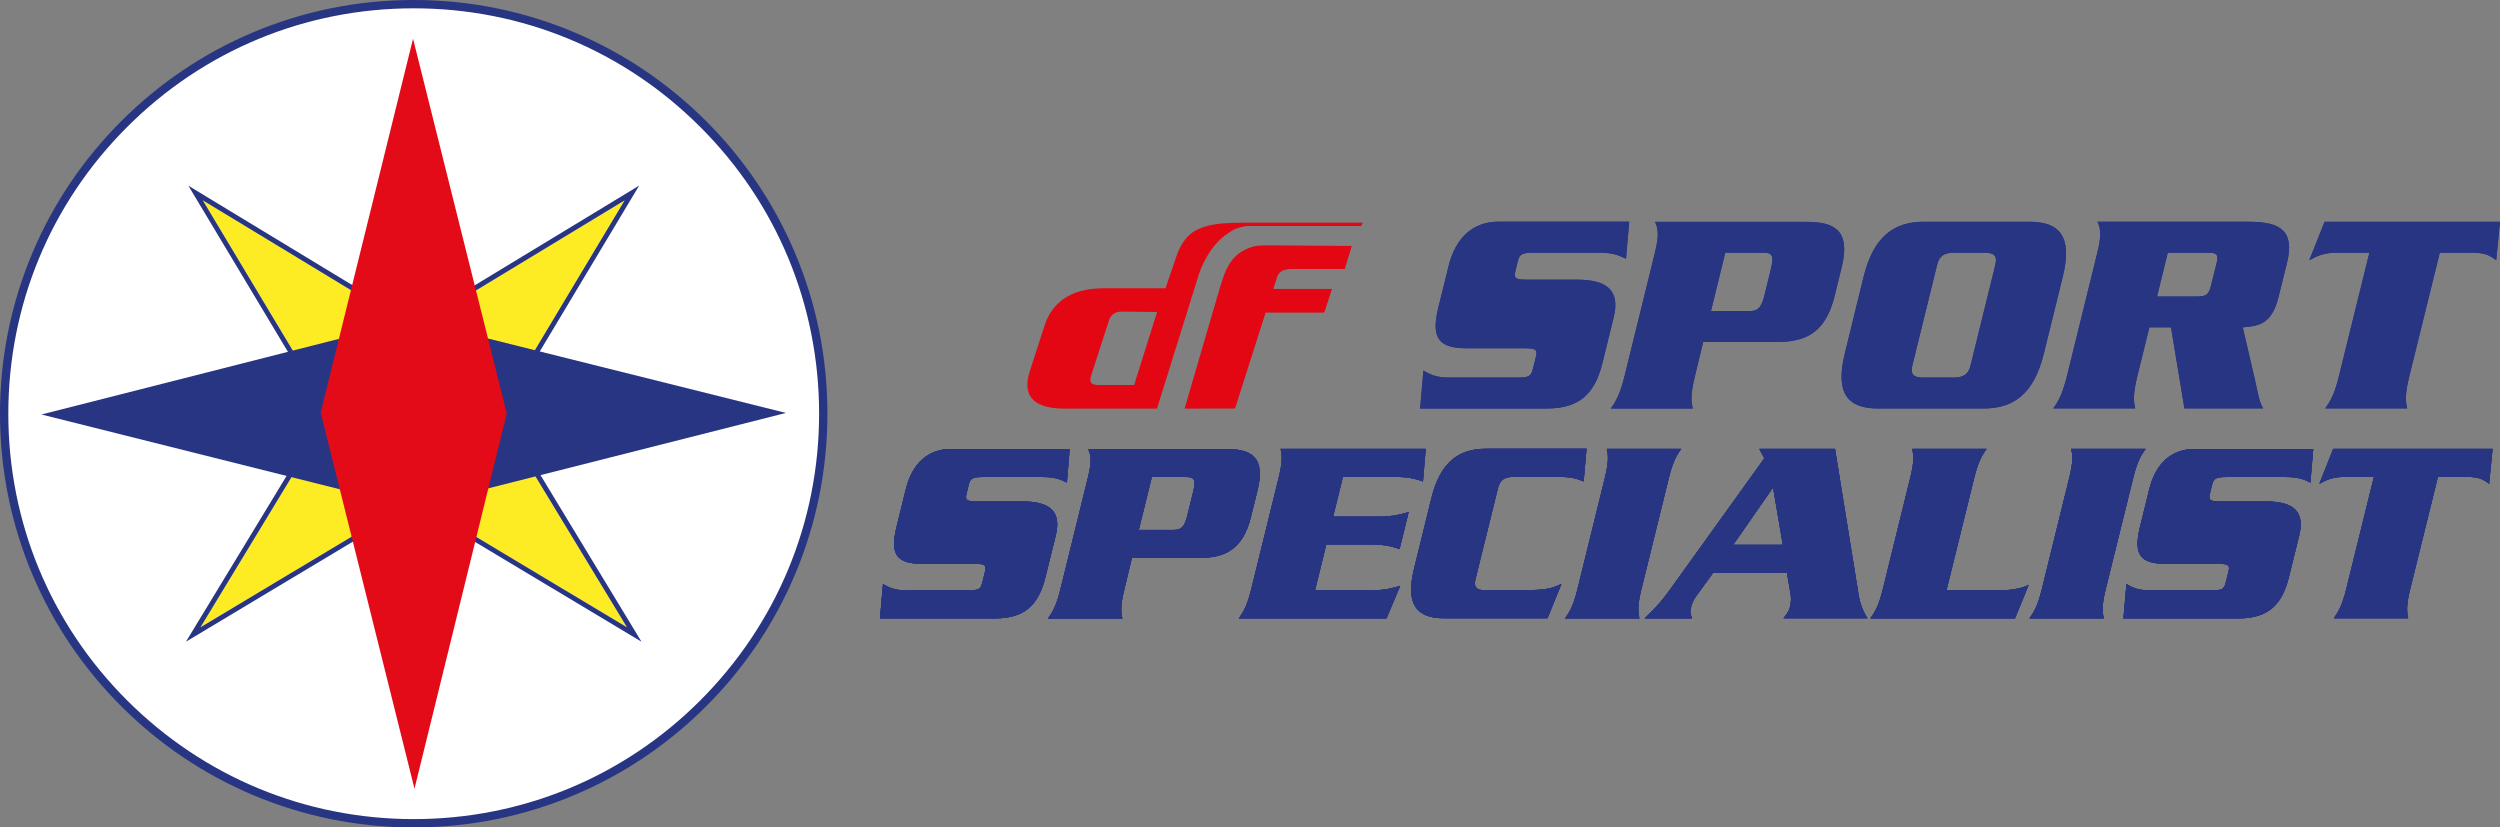 <?xml version="1.0" encoding="utf-8"?>
<!-- Generator: Adobe Illustrator 27.8.0, SVG Export Plug-In . SVG Version: 6.00 Build 0)  -->
<svg version="1.1" id="Livello_1" xmlns="http://www.w3.org/2000/svg" xmlns:xlink="http://www.w3.org/1999/xlink" x="0px" y="0px"
	 viewBox="0 0 2254.6 746.2" style="enable-background:new 0 0 2254.6 746.2;" xml:space="preserve">
<rect x="0" y="0" width="2254.6" height="746.2" fill="#808080" stroke="none"/>
<style type="text/css">
	.st0{fill:#E30613;}
	.st1{fill:#283583;}
	.st2{fill:#FFFFFF;}
	.st3{fill:#FDEB24;}
	.st4{fill:#E30B18;}
</style>
<g>
	<path class="st0" d="M1081.4,246.7c1.6-5.1,5.9-14.5,11.6-22.3c2-2.7,6.8-8.8,12.8-12.8c3.3-2.2,5.9-4.6,11.1-6.1
		c3.3-1,5.6-1.4,7.4-1.7h103.3l1.5-3h-108l-0.4,0.1c-19.3-0.1-30.4,1.5-39.5,5.5c-5.5,2.4-9.4,5.7-12.5,9.8
		c-4.1,5.4-6.6,11.6-6.6,11.6l-11,32.2h-2.9h-53c-30.9,0-46.8,13.9-53.2,33.7l-13.3,41.1c-6.4,19.9,0.5,33.7,31.4,33.7h50.7h30.7
		l1.5,0h0.4L1081.4,246.7z M1022.8,347.2h-18.3h-13.8c-6.6,0-8.7-2.4-6.7-8.4l16-49.5c2-6,5.6-8.3,12.1-8.3l31.4,0.4L1022.8,347.2z"
		/>
	<path class="st0" d="M1141.4,281.9h52.9l6.9-21.3h-52.9l3.4-10.6c1.5-4.6,5-7.4,13.5-7.4h7.3v0h40.3l6.3-20.8l-71.4-0.5
		c-11.6,0.1-14.7-0.5-23.2,3.1c-13.5,5.7-18.8,18.1-21.4,26l-3.3,10.2l-31.5,107.9l45.5-0.1L1141.4,281.9z"/>
	<path class="st1" d="M1466.4,233.4c-7-3.4-12.2-5.5-24.4-5.5h-59.1c-9.9,0-12.6,1.3-14,7.4l-2.3,9.5c-1.6,6.3,0.5,7.4,10.4,7.4h45
		c27.1,0,39.3,9.5,33.3,33.9l-10.1,41c-6.5,26.6-19.5,41.3-50,41.3h-114.5l3-34.2c5.5,3.2,10.9,6.3,23.4,6.3h61.4
		c9.9,0,12.2-1.1,13.8-7.4l2.9-11.6c1.5-6.1-0.3-7.4-10.2-7.4h-51.8c-25.2,0-33-8.4-26.1-36.6l9.3-37.6c6.5-26.3,22.6-40,45-40
		h117.9L1466.4,233.4z"/>
	<path class="st1" d="M1466.4,233.4c-7-3.4-12.2-5.5-24.4-5.5h-59.1c-9.9,0-12.6,1.3-14,7.4l-2.3,9.5c-1.6,6.3,0.5,7.4,10.4,7.4h45
		c27.1,0,39.3,9.5,33.3,33.9l-10.1,41c-6.5,26.6-19.5,41.3-50,41.3h-114.5l3-34.2c5.5,3.2,10.9,6.3,23.4,6.3h61.4
		c9.9,0,12.2-1.1,13.8-7.4l2.9-11.6c1.5-6.1-0.3-7.4-10.2-7.4h-51.8c-25.2,0-33-8.4-26.1-36.6l9.3-37.6c6.5-26.3,22.6-40,45-40
		h117.9L1466.4,233.4z"/>
	<path class="st1" d="M1555.9,227.9h33.3c9.2-0.3,10.8,2.6,7.9,14.5l-5.8,23.7c-2.9,11.8-6,14.7-15,14.5h-33.3L1555.9,227.9z
		 M1536,308.4h66.1c24.7,0,43.8-6.8,52.3-41l6.5-26.3c8.4-34.2-7.3-41-32-41h-136.3c3.1,6.6,3.6,12.9-0.4,28.9l-27.2,110.5
		c-4,16-7.6,22.4-12.3,28.9h73.9c-1.5-6.6-2-12.9,1.9-28.9L1536,308.4z"/>
	<path class="st1" d="M1555.9,227.9h33.3c9.2-0.3,10.8,2.6,7.9,14.5l-5.8,23.7c-2.9,11.8-6,14.7-15,14.5h-33.3L1555.9,227.9z
		 M1536,308.4h66.1c24.7,0,43.8-6.8,52.3-41l6.5-26.3c8.4-34.2-7.3-41-32-41h-136.3c3.1,6.6,3.6,12.9-0.4,28.9l-27.2,110.5
		c-4,16-7.6,22.4-12.3,28.9h73.9c-1.5-6.6-2-12.9,1.9-28.9L1536,308.4z"/>
	<path class="st1" d="M1747,238.7c2-8.2,6.8-10.8,15.1-10.8h27.6c8.3,0,11.8,2.6,9.8,10.8l-22.4,91c-2,8.1-6.8,10.8-15.1,10.8h-27.6
		c-8.3,0-11.8-2.6-9.8-10.8L1747,238.7z M1663.7,318.9c-8.9,36.3,2.9,49.5,30,49.5h95.2c27.1,0,45.4-13.2,54.3-49.5l17.1-69.4
		c9-36.3-2.9-49.5-30-49.5h-95.2c-27.1,0-45.4,13.2-54.4,49.5L1663.7,318.9z"/>
	<path class="st1" d="M1747,238.7c2-8.2,6.8-10.8,15.1-10.8h27.6c8.3,0,11.8,2.6,9.8,10.8l-22.4,91c-2,8.1-6.8,10.8-15.1,10.8h-27.6
		c-8.3,0-11.8-2.6-9.8-10.8L1747,238.7z M1663.7,318.9c-8.9,36.3,2.9,49.5,30,49.5h95.2c27.1,0,45.4-13.2,54.3-49.5l17.1-69.4
		c9-36.3-2.9-49.5-30-49.5h-95.2c-27.1,0-45.4,13.2-54.4,49.5L1663.7,318.9z"/>
	<path class="st1" d="M1955,227.9h35.9c8.1,0,10.1,1.3,8.1,9.5l-5.1,20.5c-2,8.1-4.7,9.5-12.7,9.5h-35.9L1955,227.9z M1957.9,295.2
		l12.1,73.1h71c-3.9-6.3-4.9-15-7.4-25.8l-11-47.3c13.8-1.1,26.1-2.4,32.2-27.1l7.7-31c6.9-28.1-4.9-37.1-34-37.1h-136.9
		c3.1,6.6,3.6,12.9-0.4,28.9L1864,339.4c-4,16-7.6,22.4-12.3,28.9h73.9c-1.5-6.6-2-12.9,1.9-28.9l10.9-44.2H1957.9z"/>
	<path class="st1" d="M1955,227.9h35.9c8.1,0,10.1,1.3,8.1,9.5l-5.1,20.5c-2,8.1-4.7,9.5-12.7,9.5h-35.9L1955,227.9z M1957.9,295.2
		l12.1,73.1h71c-3.9-6.3-4.9-15-7.4-25.8l-11-47.3c13.8-1.1,26.1-2.4,32.2-27.1l7.7-31c6.9-28.1-4.9-37.1-34-37.1h-136.9
		c3.1,6.6,3.6,12.9-0.4,28.9L1864,339.4c-4,16-7.6,22.4-12.3,28.9h73.9c-1.5-6.6-2-12.9,1.9-28.9l10.9-44.2H1957.9z"/>
	<path class="st1" d="M2254.6,200l-3.4,34.7c-5.9-4.5-10.3-6.8-22-6.8h-28.9l-27.5,111.5c-4,16-3.4,22.4-1.9,28.9h-73.9
		c4.7-6.6,8.4-12.9,12.3-28.9l27.5-111.5H2108c-11.7,0-17.3,2.4-25.4,6.8l13.8-34.7H2254.6z"/>
	<path class="st1" d="M2254.6,200l-3.4,34.7c-5.9-4.5-10.3-6.8-22-6.8h-28.9l-27.5,111.5c-4,16-3.4,22.4-1.9,28.9h-73.9
		c4.7-6.6,8.4-12.9,12.3-28.9l27.5-111.5H2108c-11.7,0-17.3,2.4-25.4,6.8l13.8-34.7H2254.6z"/>
	<path class="st1" d="M962.2,435.2c-6.3-3.1-11-5-22.2-5h-53.6c-9,0-11.4,1.2-12.7,6.7l-2.1,8.6c-1.4,5.7,0.5,6.7,9.4,6.7h40.9
		c24.6,0,35.7,8.6,30.2,30.8l-9.2,37.2c-5.9,24.1-17.7,37.5-45.4,37.5H793.6l2.7-31c5,2.9,9.9,5.7,21.3,5.7h55.7
		c9,0,11.1-1,12.5-6.7l2.6-10.5c1.4-5.5-0.2-6.7-9.2-6.7h-47c-22.9,0-30-7.6-23.7-33.2l8.4-34.1c5.9-23.9,20.5-36.3,40.8-36.3h107
		L962.2,435.2z"/>
	<path class="st1" d="M962.2,435.2c-6.3-3.1-11-5-22.2-5h-53.6c-9,0-11.4,1.2-12.7,6.7l-2.1,8.6c-1.4,5.7,0.5,6.7,9.4,6.7h40.9
		c24.6,0,35.7,8.6,30.2,30.8l-9.2,37.2c-5.9,24.1-17.7,37.5-45.4,37.5H793.6l2.7-31c5,2.9,9.9,5.7,21.3,5.7h55.7
		c9,0,11.1-1,12.5-6.7l2.6-10.5c1.4-5.5-0.2-6.7-9.2-6.7h-47c-22.9,0-30-7.6-23.7-33.2l8.4-34.1c5.9-23.9,20.5-36.3,40.8-36.3h107
		L962.2,435.2z"/>
	<path class="st1" d="M1038.8,430.2h30.2c8.3-0.2,9.8,2.4,7.1,13.1l-5.3,21.5c-2.7,10.7-5.4,13.4-13.6,13.1H1027L1038.8,430.2z
		 M1020.8,503.2h60c22.4,0,39.8-6.2,47.4-37.2l5.9-23.9c7.7-31-6.6-37.2-29.1-37.2H981.3c2.8,6,3.3,11.7-0.3,26.3l-24.7,100.3
		c-3.6,14.6-6.9,20.3-11.2,26.3h67.1c-1.4-6-1.8-11.7,1.8-26.3L1020.8,503.2z"/>
	<path class="st1" d="M1038.8,430.2h30.2c8.3-0.2,9.8,2.4,7.1,13.1l-5.3,21.5c-2.7,10.7-5.4,13.4-13.6,13.1H1027L1038.8,430.2z
		 M1020.8,503.2h60c22.4,0,39.8-6.2,47.4-37.2l5.9-23.9c7.7-31-6.6-37.2-29.1-37.2H981.3c2.8,6,3.3,11.7-0.3,26.3l-24.7,100.3
		c-3.6,14.6-6.9,20.3-11.2,26.3h67.1c-1.4-6-1.8-11.7,1.8-26.3L1020.8,503.2z"/>
	<path class="st1" d="M1235.8,532.4c13.5,0,20.6-2.2,27-4.1l-12.4,29.4h-133.2c4.3-6,7.6-11.7,11.2-26.3l24.7-100.3
		c3.6-14.6,3.1-20.3,1.8-26.3h130.9l-2.5,29.4c-5.7-1.9-11.8-4.1-25.2-4.1h-47l-8.8,35.8h41.1c13.2,0,20.4-2.2,27-4.1l-8.2,33.4
		c-5.7-1.9-11.8-4.1-25-4.1h-41.1l-10.1,41.1H1235.8z"/>
	<path class="st1" d="M1235.8,532.4c13.5,0,20.6-2.2,27-4.1l-12.4,29.4h-133.2c4.3-6,7.6-11.7,11.2-26.3l24.7-100.3
		c3.6-14.6,3.1-20.3,1.8-26.3h130.9l-2.5,29.4c-5.7-1.9-11.8-4.1-25.2-4.1h-47l-8.8,35.8h41.1c13.2,0,20.4-2.2,27-4.1l-8.2,33.4
		c-5.7-1.9-11.8-4.1-25-4.1h-41.1l-10.1,41.1H1235.8z"/>
	<path class="st1" d="M1428.2,434.2c-5.8-2.4-11-4.1-22.1-4.1h-41.3c-7.6,0-11.9,2.4-13.8,9.8l-20.4,82.6c-1.8,7.4,1.4,9.8,8.9,9.8
		h32.6c23.1,0,27.3-1.7,36.1-5.7l-12.6,31h-93.1c-24.6,0-35.3-11.9-27.2-44.9l15.5-63.1c8.1-33,24.8-44.9,49.3-44.9h90.7
		L1428.2,434.2z"/>
	<path class="st1" d="M1428.2,434.2c-5.8-2.4-11-4.1-22.1-4.1h-41.3c-7.6,0-11.9,2.4-13.8,9.8l-20.4,82.6c-1.8,7.4,1.4,9.8,8.9,9.8
		h32.6c23.1,0,27.3-1.7,36.1-5.7l-12.6,31h-93.1c-24.6,0-35.3-11.9-27.2-44.9l15.5-63.1c8.1-33,24.8-44.9,49.3-44.9h90.7
		L1428.2,434.2z"/>
	<path class="st1" d="M1411.4,557.7c4.3-6,7.6-11.7,11.2-26.3l24.7-100.3c3.6-14.6,3.1-20.3,1.8-26.3h67.1
		c-4.3,6-7.6,11.7-11.2,26.3l-24.7,100.3c-3.6,14.6-3.1,20.3-1.8,26.3H1411.4z"/>
	<path class="st1" d="M1411.4,557.7c4.3-6,7.6-11.7,11.2-26.3l24.7-100.3c3.6-14.6,3.1-20.3,1.8-26.3h67.1
		c-4.3,6-7.6,11.7-11.2,26.3l-24.7,100.3c-3.6,14.6-3.1,20.3-1.8,26.3H1411.4z"/>
	<path class="st1" d="M1563.1,491.3l35.9-51.6l8.8,51.6H1563.1z M1611.5,516.6l3.4,19.6c0.6,3.3,0.2,7.9-0.7,11.4
		c-0.8,3.3-1.5,4.3-5.8,10h75.8c-3.8-5.7-6.7-13.1-8-21l-21.3-131.8h-68.3l4.5,8.6L1507.3,530c-8.3,11.7-12.2,16-24.1,27.7h42.7
		c-1.8-5.2-1.9-5.7-0.6-11c0.8-3.1,2.2-6.2,4.4-9.1l15.3-21H1611.5z"/>
	<path class="st1" d="M1563.1,491.3l35.9-51.6l8.8,51.6H1563.1z M1611.5,516.6l3.4,19.6c0.6,3.3,0.2,7.9-0.7,11.4
		c-0.8,3.3-1.5,4.3-5.8,10h75.8c-3.8-5.7-6.7-13.1-8-21l-21.3-131.8h-68.3l4.5,8.6L1507.3,530c-8.3,11.7-12.2,16-24.1,27.7h42.7
		c-1.8-5.2-1.9-5.7-0.6-11c0.8-3.1,2.2-6.2,4.4-9.1l15.3-21H1611.5z"/>
	<path class="st1" d="M1803.6,532.4c6.6,0,18.7-1,26-5l-12.4,30.3h-130.4c4.3-6,7.6-11.7,11.2-26.3l24.7-100.3
		c3.6-14.6,3.1-20.3,1.8-26.3h67.1c-4.3,6-7.6,11.7-11.2,26.3l-25,101.3H1803.6z"/>
	<path class="st1" d="M1803.6,532.4c6.6,0,18.7-1,26-5l-12.4,30.3h-130.4c4.3-6,7.6-11.7,11.2-26.3l24.7-100.3
		c3.6-14.6,3.1-20.3,1.8-26.3h67.1c-4.3,6-7.6,11.7-11.2,26.3l-25,101.3H1803.6z"/>
	<path class="st1" d="M1830.2,557.7c4.3-6,7.6-11.7,11.2-26.3l24.7-100.3c3.6-14.6,3.1-20.3,1.8-26.3h67.1
		c-4.3,6-7.6,11.7-11.2,26.3L1899,531.4c-3.6,14.6-3.1,20.3-1.7,26.3H1830.2z"/>
	<path class="st1" d="M1830.2,557.7c4.3-6,7.6-11.7,11.2-26.3l24.7-100.3c3.6-14.6,3.1-20.3,1.8-26.3h67.1
		c-4.3,6-7.6,11.7-11.2,26.3L1899,531.4c-3.6,14.6-3.1,20.3-1.7,26.3H1830.2z"/>
	<path class="st1" d="M2083.6,435.2c-6.3-3.1-11.1-5-22.2-5h-53.6c-9,0-11.4,1.2-12.8,6.7l-2.1,8.6c-1.4,5.7,0.5,6.7,9.5,6.7h40.9
		c24.6,0,35.7,8.6,30.2,30.8l-9.2,37.2c-5.9,24.1-17.8,37.5-45.4,37.5H1915l2.7-31c5,2.9,9.9,5.7,21.3,5.7h55.7c9,0,11.1-1,12.5-6.7
		l2.6-10.5c1.3-5.5-0.2-6.7-9.2-6.7h-47c-22.9,0-30-7.6-23.7-33.2l8.4-34.1c5.9-23.9,20.5-36.3,40.9-36.3h107L2083.6,435.2z"/>
	<path class="st1" d="M2083.6,435.2c-6.3-3.1-11.1-5-22.2-5h-53.6c-9,0-11.4,1.2-12.8,6.7l-2.1,8.6c-1.4,5.7,0.5,6.7,9.5,6.7h40.9
		c24.6,0,35.7,8.6,30.2,30.8l-9.2,37.2c-5.9,24.1-17.8,37.5-45.4,37.5H1915l2.7-31c5,2.9,9.9,5.7,21.3,5.7h55.7c9,0,11.1-1,12.5-6.7
		l2.6-10.5c1.3-5.5-0.2-6.7-9.2-6.7h-47c-22.9,0-30-7.6-23.7-33.2l8.4-34.1c5.9-23.9,20.5-36.3,40.9-36.3h107L2083.6,435.2z"/>
	<path class="st1" d="M2247.9,404.8l-3.1,31.5c-5.4-4.1-9.3-6.2-20-6.2h-26.2l-25,101.2c-3.6,14.6-3.1,20.3-1.8,26.3h-67.1
		c4.3-6,7.6-11.7,11.2-26.3l25-101.2h-26.2c-10.6,0-15.6,2.2-23,6.2l12.5-31.5H2247.9z"/>
	<path class="st1" d="M2247.9,404.8l-3.1,31.5c-5.4-4.1-9.3-6.2-20-6.2h-26.2l-25,101.2c-3.6,14.6-3.1,20.3-1.8,26.3h-67.1
		c4.3-6,7.6-11.7,11.2-26.3l25-101.2h-26.2c-10.6,0-15.6,2.2-23,6.2l12.5-31.5H2247.9z"/>
	<path class="st1" d="M962.2,435.2c-6.3-3.1-11-5-22.2-5h-53.6c-9,0-11.4,1.2-12.7,6.7l-2.1,8.6c-1.4,5.7,0.5,6.7,9.4,6.7h40.9
		c24.6,0,35.7,8.6,30.2,30.8l-9.2,37.2c-5.9,24.1-17.7,37.5-45.4,37.5H793.6l2.7-31c5,2.9,9.9,5.7,21.3,5.7h55.7
		c9,0,11.1-1,12.5-6.7l2.6-10.5c1.4-5.5-0.2-6.7-9.2-6.7h-47c-22.9,0-30-7.6-23.7-33.2l8.4-34.1c5.9-23.9,20.5-36.3,40.8-36.3h107
		L962.2,435.2z"/>
	<path class="st1" d="M962.2,435.2c-6.3-3.1-11-5-22.2-5h-53.6c-9,0-11.4,1.2-12.7,6.7l-2.1,8.6c-1.4,5.7,0.5,6.7,9.4,6.7h40.9
		c24.6,0,35.7,8.6,30.2,30.8l-9.2,37.2c-5.9,24.1-17.7,37.5-45.4,37.5H793.6l2.7-31c5,2.9,9.9,5.7,21.3,5.7h55.7
		c9,0,11.1-1,12.5-6.7l2.6-10.5c1.4-5.5-0.2-6.7-9.2-6.7h-47c-22.9,0-30-7.6-23.7-33.2l8.4-34.1c5.9-23.9,20.5-36.3,40.8-36.3h107
		L962.2,435.2z"/>
	<path class="st1" d="M1038.8,430.2h30.2c8.3-0.2,9.8,2.4,7.1,13.1l-5.3,21.5c-2.7,10.7-5.4,13.4-13.6,13.1H1027L1038.8,430.2z
		 M1020.8,503.2h60c22.4,0,39.8-6.2,47.4-37.2l5.9-23.9c7.7-31-6.6-37.2-29.1-37.2H981.3c2.8,6,3.3,11.7-0.3,26.3l-24.7,100.3
		c-3.6,14.6-6.9,20.3-11.2,26.3h67.1c-1.4-6-1.8-11.7,1.8-26.3L1020.8,503.2z"/>
	<path class="st1" d="M1038.8,430.2h30.2c8.3-0.2,9.8,2.4,7.1,13.1l-5.3,21.5c-2.7,10.7-5.4,13.4-13.6,13.1H1027L1038.8,430.2z
		 M1020.8,503.2h60c22.4,0,39.8-6.2,47.4-37.2l5.9-23.9c7.7-31-6.6-37.2-29.1-37.2H981.3c2.8,6,3.3,11.7-0.3,26.3l-24.7,100.3
		c-3.6,14.6-6.9,20.3-11.2,26.3h67.1c-1.4-6-1.8-11.7,1.8-26.3L1020.8,503.2z"/>
	<path class="st1" d="M1235.8,532.4c13.5,0,20.6-2.2,27-4.1l-12.4,29.4h-133.2c4.3-6,7.6-11.7,11.2-26.3l24.7-100.3
		c3.6-14.6,3.1-20.3,1.8-26.3h130.9l-2.5,29.4c-5.7-1.9-11.8-4.1-25.2-4.1h-47l-8.8,35.8h41.1c13.2,0,20.4-2.2,27-4.1l-8.2,33.4
		c-5.7-1.9-11.8-4.1-25-4.1h-41.1l-10.1,41.1H1235.8z"/>
	<path class="st1" d="M1235.8,532.4c13.5,0,20.6-2.2,27-4.1l-12.4,29.4h-133.2c4.3-6,7.6-11.7,11.2-26.3l24.7-100.3
		c3.6-14.6,3.1-20.3,1.8-26.3h130.9l-2.5,29.4c-5.7-1.9-11.8-4.1-25.2-4.1h-47l-8.8,35.8h41.1c13.2,0,20.4-2.2,27-4.1l-8.2,33.4
		c-5.7-1.9-11.8-4.1-25-4.1h-41.1l-10.1,41.1H1235.8z"/>
	<path class="st1" d="M1428.2,434.2c-5.8-2.4-11-4.1-22.1-4.1h-41.3c-7.6,0-11.9,2.4-13.8,9.8l-20.4,82.6c-1.8,7.4,1.4,9.8,8.9,9.8
		h32.6c23.1,0,27.3-1.7,36.1-5.7l-12.6,31h-93.1c-24.6,0-35.3-11.9-27.2-44.9l15.5-63.1c8.1-33,24.8-44.9,49.3-44.9h90.7
		L1428.2,434.2z"/>
	<path class="st1" d="M1428.2,434.2c-5.8-2.4-11-4.1-22.1-4.1h-41.3c-7.6,0-11.9,2.4-13.8,9.8l-20.4,82.6c-1.8,7.4,1.4,9.8,8.9,9.8
		h32.6c23.1,0,27.3-1.7,36.1-5.7l-12.6,31h-93.1c-24.6,0-35.3-11.9-27.2-44.9l15.5-63.1c8.1-33,24.8-44.9,49.3-44.9h90.7
		L1428.2,434.2z"/>
	<path class="st1" d="M1411.4,557.7c4.3-6,7.6-11.7,11.2-26.3l24.7-100.3c3.6-14.6,3.1-20.3,1.8-26.3h67.1
		c-4.3,6-7.6,11.7-11.2,26.3l-24.7,100.3c-3.6,14.6-3.1,20.3-1.8,26.3H1411.4z"/>
	<path class="st1" d="M1411.4,557.7c4.3-6,7.6-11.7,11.2-26.3l24.7-100.3c3.6-14.6,3.1-20.3,1.8-26.3h67.1
		c-4.3,6-7.6,11.7-11.2,26.3l-24.7,100.3c-3.6,14.6-3.1,20.3-1.8,26.3H1411.4z"/>
	<path class="st1" d="M1563.1,491.3l35.9-51.6l8.8,51.6H1563.1z M1611.5,516.6l3.4,19.6c0.6,3.3,0.2,7.9-0.7,11.4
		c-0.8,3.3-1.5,4.3-5.8,10h75.8c-3.8-5.7-6.7-13.1-8-21l-21.3-131.8h-68.3l4.5,8.6L1507.3,530c-8.3,11.7-12.2,16-24.1,27.7h42.7
		c-1.8-5.2-1.9-5.7-0.6-11c0.8-3.1,2.2-6.2,4.4-9.1l15.3-21H1611.5z"/>
	<path class="st1" d="M1563.1,491.3l35.9-51.6l8.8,51.6H1563.1z M1611.5,516.6l3.4,19.6c0.6,3.3,0.2,7.9-0.7,11.4
		c-0.8,3.3-1.5,4.3-5.8,10h75.8c-3.8-5.7-6.7-13.1-8-21l-21.3-131.8h-68.3l4.5,8.6L1507.3,530c-8.3,11.7-12.2,16-24.1,27.7h42.7
		c-1.8-5.2-1.9-5.7-0.6-11c0.8-3.1,2.2-6.2,4.4-9.1l15.3-21H1611.5z"/>
	<path class="st1" d="M1803.6,532.4c6.6,0,18.7-1,26-5l-12.4,30.3h-130.4c4.3-6,7.6-11.7,11.2-26.3l24.7-100.3
		c3.6-14.6,3.1-20.3,1.8-26.3h67.1c-4.3,6-7.6,11.7-11.2,26.3l-25,101.3H1803.6z"/>
	<path class="st1" d="M1803.6,532.4c6.6,0,18.7-1,26-5l-12.4,30.3h-130.4c4.3-6,7.6-11.7,11.2-26.3l24.7-100.3
		c3.6-14.6,3.1-20.3,1.8-26.3h67.1c-4.3,6-7.6,11.7-11.2,26.3l-25,101.3H1803.6z"/>
	<path class="st1" d="M1830.2,557.7c4.3-6,7.6-11.7,11.2-26.3l24.7-100.3c3.6-14.6,3.1-20.3,1.8-26.3h67.1
		c-4.3,6-7.6,11.7-11.2,26.3L1899,531.4c-3.6,14.6-3.1,20.3-1.7,26.3H1830.2z"/>
	<path class="st1" d="M1830.2,557.7c4.3-6,7.6-11.7,11.2-26.3l24.7-100.3c3.6-14.6,3.1-20.3,1.8-26.3h67.1
		c-4.3,6-7.6,11.7-11.2,26.3L1899,531.4c-3.6,14.6-3.1,20.3-1.7,26.3H1830.2z"/>
	<path class="st1" d="M2083.6,435.2c-6.3-3.1-11.1-5-22.2-5h-53.6c-9,0-11.4,1.2-12.8,6.7l-2.1,8.6c-1.4,5.7,0.5,6.7,9.5,6.7h40.9
		c24.6,0,35.7,8.6,30.2,30.8l-9.2,37.2c-5.9,24.1-17.8,37.5-45.4,37.5H1915l2.7-31c5,2.9,9.9,5.7,21.3,5.7h55.7c9,0,11.1-1,12.5-6.7
		l2.6-10.5c1.3-5.5-0.2-6.7-9.2-6.7h-47c-22.9,0-30-7.6-23.7-33.2l8.4-34.1c5.9-23.9,20.5-36.3,40.9-36.3h107L2083.6,435.2z"/>
	<path class="st1" d="M2083.6,435.2c-6.3-3.1-11.1-5-22.2-5h-53.6c-9,0-11.4,1.2-12.8,6.7l-2.1,8.6c-1.4,5.7,0.5,6.7,9.5,6.7h40.9
		c24.6,0,35.7,8.6,30.2,30.8l-9.2,37.2c-5.9,24.1-17.8,37.5-45.4,37.5H1915l2.7-31c5,2.9,9.9,5.7,21.3,5.7h55.7c9,0,11.1-1,12.5-6.7
		l2.6-10.5c1.3-5.5-0.2-6.7-9.2-6.7h-47c-22.9,0-30-7.6-23.7-33.2l8.4-34.1c5.9-23.9,20.5-36.3,40.9-36.3h107L2083.6,435.2z"/>
	<path class="st1" d="M2247.9,404.8l-3.1,31.5c-5.4-4.1-9.3-6.2-20-6.2h-26.2l-25,101.2c-3.6,14.6-3.1,20.3-1.8,26.3h-67.1
		c4.3-6,7.6-11.7,11.2-26.3l25-101.2h-26.2c-10.6,0-15.6,2.2-23,6.2l12.5-31.5H2247.9z"/>
	<path class="st1" d="M2247.9,404.8l-3.1,31.5c-5.4-4.1-9.3-6.2-20-6.2h-26.2l-25,101.2c-3.6,14.6-3.1,20.3-1.8,26.3h-67.1
		c4.3-6,7.6-11.7,11.2-26.3l25-101.2h-26.2c-10.6,0-15.6,2.2-23,6.2l12.5-31.5H2247.9z"/>
	<path class="st2" d="M743.4,373.3c0,204.5-165.8,370.3-370.3,370.3S2.8,577.8,2.8,373.3S168.6,3,373.1,3S743.4,168.8,743.4,373.3"
		/>
	<polygon class="st3" points="182.9,180.6 373.1,295.9 373.1,295.9 373.1,295.9 373.1,295.9 563.3,180.6 448.3,372.5 565.4,565.6 
		373.1,450.4 373.1,450.4 373.1,450.4 180.8,565.6 297.9,372.5 	"/>
	<path class="st1" d="M453.5,372.5l122.9-205.1L373.1,290.7L169.9,167.5l122.9,205.1L167.7,578.7l205.4-123.1l205.4,123.1
		L453.5,372.5z M373.1,450.4L373.1,450.4L373.1,450.4L180.8,565.7l117.1-193.1l-115-191.9l190.2,115.3v0h0v0l190.2-115.3l-115,191.9
		l117.1,193.1L373.1,450.4L373.1,450.4z"/>
	<path class="st1" d="M373.1,746.2c-50.4,0-99.2-9.9-145.2-29.3c-44.4-18.8-84.3-45.7-118.6-80c-34.3-34.3-61.2-74.2-80-118.6
		C9.9,472.3,0,423.5,0,373.1s9.9-99.2,29.3-145.2c18.8-44.4,45.7-84.3,80-118.6c34.3-34.3,74.2-61.2,118.6-80
		C273.9,9.9,322.7,0,373.1,0c50.4,0,99.2,9.9,145.2,29.3c44.4,18.8,84.3,45.7,118.6,80c34.3,34.3,61.2,74.2,80,118.6
		c19.5,46,29.3,94.9,29.3,145.2s-9.9,99.2-29.3,145.2c-18.8,44.4-45.7,84.3-80,118.6c-34.3,34.3-74.2,61.2-118.6,80
		C472.3,736.3,423.5,746.2,373.1,746.2 M373.1,7.5c-97.7,0-189.5,38-258.5,107.1C45.5,183.6,7.5,275.4,7.5,373.1
		c0,97.7,38,189.5,107.1,258.5c69.1,69,160.9,107.1,258.5,107.1s189.5-38,258.5-107.1c69-69.1,107.1-160.9,107.1-258.5
		c0-97.7-38-189.5-107.1-258.5C562.6,45.5,470.8,7.5,373.1,7.5"/>
	<polygon class="st1" points="708.8,372.4 372.9,288.5 37.4,373.8 372.1,457.7 	"/>
	<polygon class="st4" points="373.8,711.3 457,372.9 372.5,34.9 289.2,372.1 	"/>
</g>
</svg>
